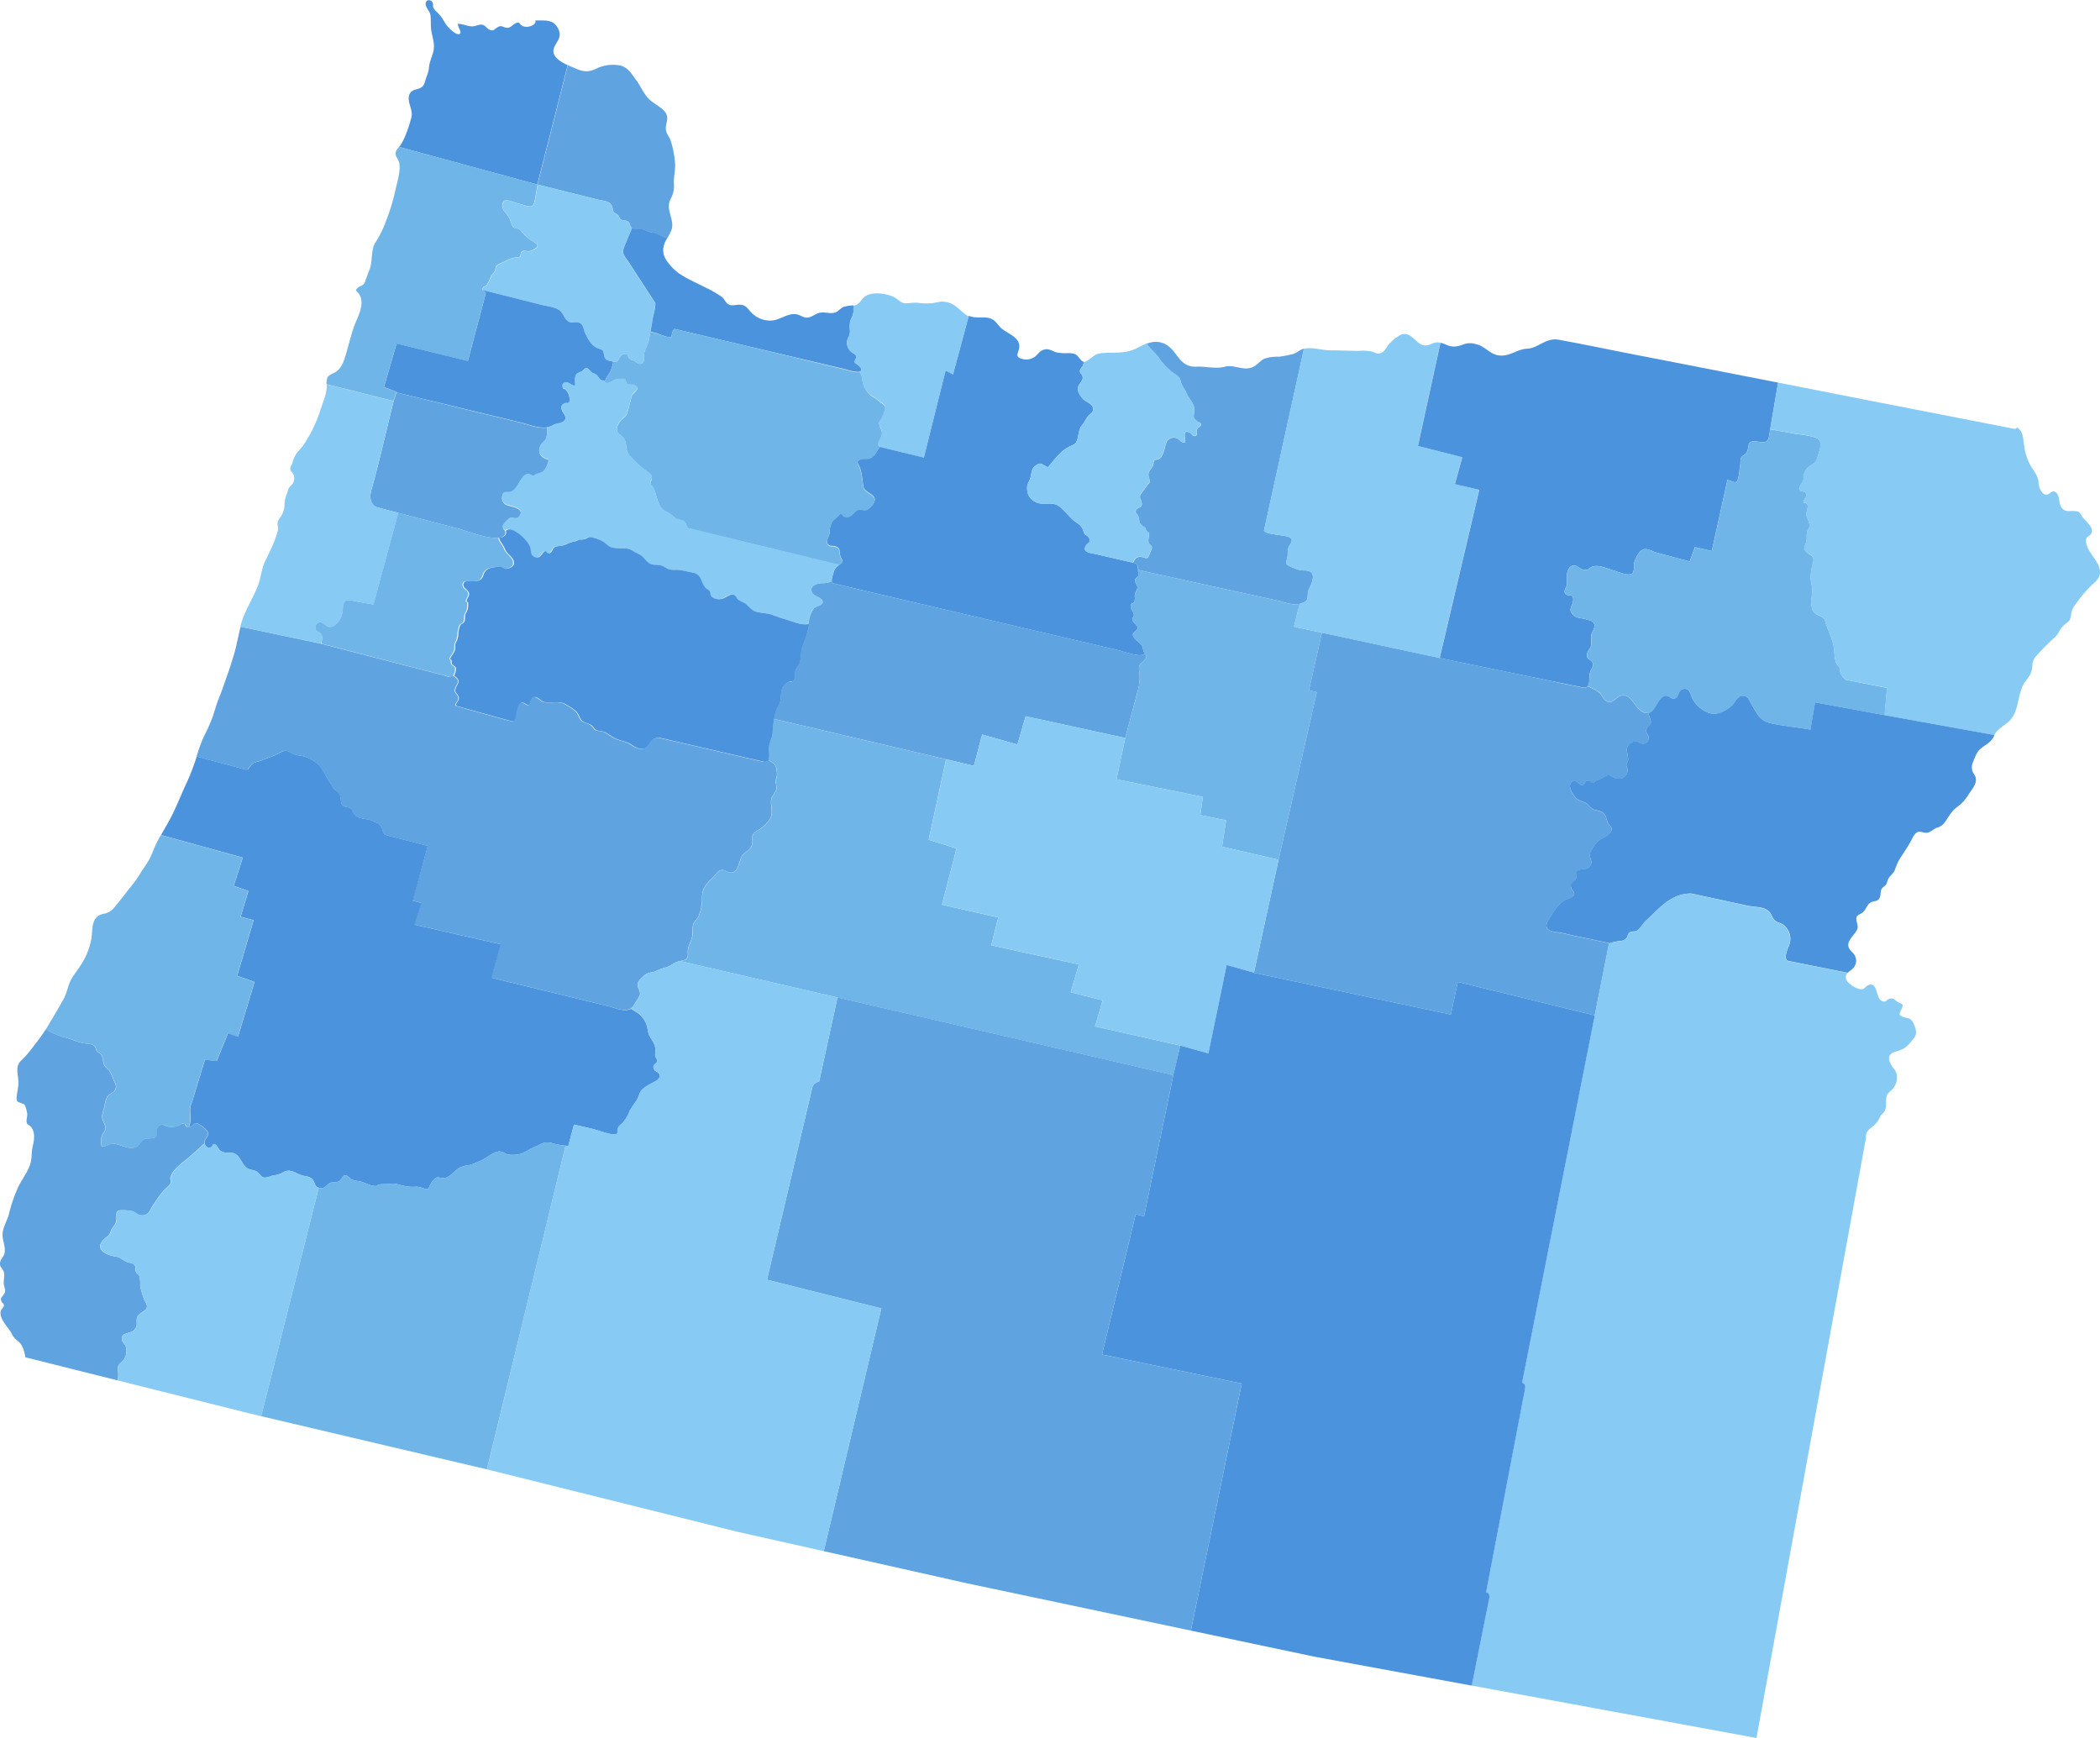 <?xml version="1.0" encoding="UTF-8"?> <svg xmlns="http://www.w3.org/2000/svg" viewBox="0 0 603.77 499.68"><defs><style>.a{fill:#4b93dd;}.b{fill:#5fa3e0;}.c{fill:#70b5e8;}.d{fill:#87cbf4;}</style></defs><path class="a" d="M159.29,15.59c-1-2.56,2.58-4,1.4-6.87s-3.07-2.85-5.82-2.85c-.32,0-.64,0-1,0,.79,1.34-3.39,3-4.56.69-1.69-.35-2.21,1.87-4,1.36-1.13-.33-1.28-.69-2.38,0-.94.55-.94,1.1-2.12.65-.74-.28-1.11-1.05-1.78-1.34-.84-.36-1.55,0-2.35.22-1.89.48-3.12-.58-5-.6-.16.85,1.05,2.19.64,2.74-.6.79-2.22-.6-2.67-1A10.08,10.08,0,0,1,127.6,6a11.33,11.33,0,0,0-2.21-2.76,3.05,3.05,0,0,1-.79-1c-.19-.43,0-1.13-.22-1.5-.55-1-2-.94-2,.37,0,1.15,1.2,2.05,1.38,3.26.15,1.05.08,2.33.13,3.37.09,1.87.79,3.48.87,5.38.09,2.11-1.09,3.88-1.38,5.87a9.62,9.62,0,0,1-.62,2.76c-.36.79-.55,2-1,2.74-.92,1.54-3.34.79-4.06,2.71-.82,2.16,1.26,4.46.53,6.74a40.32,40.32,0,0,1-1.84,5.43A16.15,16.15,0,0,1,115,41.94l-.25.32,39.73,10.8h0l8.73-34.34C161.63,18,159.81,16.94,159.29,15.59Z"></path><path class="b" d="M193.76,53c-.13-2,.37-3.7.35-5.63a28.34,28.34,0,0,0-1.21-6.69c-.35-1.34-1.37-2.13-1.46-3.54-.11-1.79,1-3.16-.08-4.74s-3.24-2.49-4.64-3.8c-1.58-1.47-2.41-3.63-3.67-5.35s-2.4-3.81-4.61-4.39a10.85,10.85,0,0,0-7,.88c-2.42,1.15-3.86.86-6.17-.14-.54-.24-1.27-.53-2-.88l-8.73,34.34,10.36,2.59,6.9,1.72c1.92.48,4,.32,4.33,2.55.27,1.63.6,1,1.6,2,.32.32.34.87.75,1.16s1,.21,1.4.35c1.49.45.88,1,1.65,2s2.08.32,3.1.52,1.5.73,2.5.88a5.74,5.74,0,0,1,2.65.84,11.88,11.88,0,0,0,2,.92,14.83,14.83,0,0,0,1.25-2.41c1.08-3-1.75-5.71-.29-8.87A7.44,7.44,0,0,0,193.76,53Z"></path><path class="c" d="M114,112.68l-3.63-1.37L114,98.81l20.5,5,5.12-19.38c0-.74-.84-.69-.88-1.24-.05-.81.55-.66,1-1.1.82-.79.92-1.79,1.5-2.78.27-.47.75-.87,1-1.35s.19-1.14.37-1.41c.47-.7,1.78-1,2.53-1.37A7.49,7.49,0,0,1,148,74.06c.45-.06,1.16,0,1.5-.34s.07-.88.34-1.19c.78-.91,1.52-.09,2.53-.35.52-.13,2.18-.92,2.13-1.62s-1.68-1.32-2.22-1.76c-.72-.58-1.55-1.36-2.19-2-.47-.47-.33-.7-1-1-.49-.24-.89,0-1.38-.37-.68-.58-.88-2-1.27-2.75a15.17,15.17,0,0,0-1.5-2c-.47-.68-.86-2.11-.13-2.79s2.21,0,3,.28,1.76.45,2.65.75c2.59.87,3,.52,3.42-2.05.23-1.28.45-2.55.68-3.83l-.09,0-39.73-10.8c-.52.62-1.09,1.16-1,2.05s.75,1.47,1,2.38c.56,2.34-.51,5.45-1,7.76a59.9,59.9,0,0,1-2.71,9,30.35,30.35,0,0,1-3,6.15c-1.55,2.32-.77,5.44-1.81,8-.48,1.16-.83,2.22-1.25,3.38-.49,1.36-1.14,1-2,1.71-1.08.85-.42.94.18,1.75,2.08,2.81-.48,6.92-1.43,9.65-.79,2.28-1.35,4.6-2,6.88-.6,2.13-1.25,4.76-3.22,6-.73.48-1.92.78-2.35,1.59a4.41,4.41,0,0,0-.26,1.92l19.23,4.84Z"></path><path class="d" d="M155.62,87.64c2.07.52,4.78.58,6,2.42.58.89.89,1.82,1.86,2.41s2.19-.06,3.15.36,1.08,1.94,1.53,2.86c.91,1.85,1.87,3.79,3.84,4.49,1.45.51,1.33.44,1.63,1.88.26,1.27.6,1.48,1.87,1.74a3.42,3.42,0,0,0,1.38.26c1-.15.61-.22,1.1-1s1.2-1.71,2.28-1.13c.41.23.36.82.65,1.14s.82.4,1.32.65c.68.34,1.69,1.44,2.56.63.66-.62.25-2.08.44-2.91.24-1.07.89-2.05,1.16-3.12.5-2,.79-4.09,1.12-6.13.27-1.71.87-3.1.87-5l-4.79-7.36c-1-1.54-2-3.09-3-4.62-.32-.5-.76-1-1.05-1.5-.89-1.58-.12-2.58.48-4.14.5-1.31,1.13-2.66,1.67-4l-.15-.13c-.77-1-.16-1.52-1.65-2-.43-.14-1-.09-1.4-.35s-.43-.84-.75-1.16c-1-1-1.33-.37-1.6-2-.36-2.23-2.41-2.07-4.33-2.55l-6.9-1.72-10.3-2.58c-.23,1.28-.45,2.55-.68,3.83-.46,2.57-.83,2.92-3.42,2.05-.89-.3-1.76-.42-2.65-.75s-2.27-1-3-.28-.34,2.11.13,2.79a15.17,15.17,0,0,1,1.5,2c.39.79.59,2.17,1.27,2.75.49.42.89.13,1.38.37.64.31.5.54,1,1,.64.63,1.47,1.41,2.19,2,.54.44,2.16,1,2.22,1.76s-1.61,1.49-2.13,1.62c-1,.26-1.75-.56-2.53.35-.27.31,0,.88-.34,1.19s-1,.28-1.5.34a7.49,7.49,0,0,0-2.85,1.12c-.75.39-2.06.67-2.53,1.37-.18.27-.19,1.07-.37,1.41s-.73.88-1,1.35c-.58,1-.68,2-1.5,2.78-.46.44-1.06.29-1,1.1a.43.43,0,0,0,.07.2l8.87,2.24Z"></path><path class="a" d="M193,96.91c.18-.77.28-1.83.89-2.35L214,99.3l28.57,6.75c1.06.25,5.16,1.73,5.08.13,0-.67-1.35-1.59-1.85-1.89-.26-.82.56-1.13.33-2-.13-.45-1.06-.88-1.35-1.14a3.27,3.27,0,0,1-.92-4,4.4,4.4,0,0,0,.54-2,10.67,10.67,0,0,1,0-2.59c.35-1.23.92-1.78,1-3.22q0-.75,0-1.53a10.58,10.58,0,0,0-2.83.41c-1.3.59-1.6,1.61-3.13,1.76-1.36.13-2.73-.37-4,0-1.1.28-2.12,1.25-3.25,1.33-1.35.09-2.25-.93-3.58-1-2.61-.15-4.61,1.95-7.32,1.86a7.56,7.56,0,0,1-5.79-2.89c-.89-1-1.39-1.67-2.89-1.68-1.15,0-2.36.5-3.38-.22-.59-.41-1-1.45-1.68-2a30.9,30.9,0,0,0-4.94-2.82c-2.53-1.34-5.42-2.51-7.68-4.17-1.59-1.18-3.8-3.6-4.18-5.54a5.81,5.81,0,0,1,1.08-4.3,11.88,11.88,0,0,1-2-.92,5.74,5.74,0,0,0-2.65-.84c-1-.15-1.53-.69-2.5-.88s-2.18.32-2.95-.39c-.54,1.36-1.17,2.71-1.67,4-.6,1.56-1.37,2.56-.48,4.14.29.51.73,1,1.05,1.5,1,1.53,2,3.08,3,4.62l4.79,7.36c0,1.9-.6,3.29-.87,5-.17,1.06-.34,2.13-.52,3.2l1.79.48C189.68,96.09,192.09,97.2,193,96.91Z"></path><path class="d" d="M250.54,113.78a9.81,9.81,0,0,1,2.18,1.44c.69.67,1.79.93,1.79,2a11.43,11.43,0,0,1-1,2.79c-.53,1-1,1-.63,2.31.29.94.92,1.61.57,2.78-.3,1-1.78,2.55-.22,3.5l12.37,3,6.25-25,2.13,1.12,4.5-16.79a3.65,3.65,0,0,1-.78-.45c-2.21-1.63-3.14-3.29-6-3.71-1.43-.22-2.51.29-3.92.42a21,21,0,0,1-4-.14c-1.28-.13-2.37.2-3.57.14s-2-1.16-3.14-1.75c-2.08-1.07-5.88-1.59-8-.43-1.08.59-1.59,1.83-2.65,2.5a2.74,2.74,0,0,1-1.06.37q0,.78,0,1.53c0,1.44-.62,2-1,3.22a10.67,10.67,0,0,0,0,2.59,4.4,4.4,0,0,1-.54,2,3.27,3.27,0,0,0,.92,4c.29.26,1.22.69,1.35,1.14.23.83-.59,1.14-.33,2,.5.3,1.82,1.22,1.85,1.89a.59.59,0,0,1-.45.64c1,1.49.49,3.15,1.54,4.77A7.85,7.85,0,0,0,250.54,113.78Z"></path><path class="a" d="M250.25,131.65c-.95.4-2,.07-2.87.4-1.4.52-.69,1.21-.28,2.14.82,1.84.77,3.7,1.16,5.74s4.53,2.14,2.84,4.85a4.48,4.48,0,0,1-2,1.78c-1.25.32-1.68-.6-2.87.25-.91.66-1.72,2.05-3.12,1.75s-.74-1.81-2.13-.25c-.56.62-1.48,1.15-1.87,1.87a8.29,8.29,0,0,0-.63,3.13c-.1.95-1,2-.62,2.87.41,1,1.47.61,2.34.91,1.66.57,1,1.42,1.4,2.72s1.28,1.5-.22,2.52a3.7,3.7,0,0,0-1.78,2.48c-.23.78-1.14,3,.38,3L253.49,171l29.62,6.94,29.54,6.92,8.56,2c1.68.39,6.46,2.24,7.67,1.19.74-.63,0-.37-.13-.94-.05-.22-.26-1.05-.36-1.29-.46-1-1.61-1.45-2.23-2.36-.79-1.15-.48-1.21.34-2,1.08-1.06.73-1.05-.25-2.22a2.14,2.14,0,0,1-.65-1.12c-.08-.69.43-.76.41-1.28,0-.95-1.29-1.88-.85-3,.16-.4.8-.47,1-.88a4.07,4.07,0,0,0,.09-1.53c0-1,.58-1.49.75-2.38s-.85-1.44-.61-2.47c0-.19.71-.61.83-.92a3.83,3.83,0,0,0,0-1.35c-.05-.88,0-1.8-.72-2.38l-7-1.6c-1.52-.35-3-.71-4.55-1.05-1.14-.26-3.79-.41-2.84-2.22.61-1.17,1.89-1,.85-2.63-.26-.4-.85-.59-1.1-.9-.37-.47-.29-.79-.53-1.33a4.28,4.28,0,0,0-1.9-2c-2-1.36-3.22-3.53-5.19-4.82s-4.58.09-6.54-1.09a4,4,0,0,1-2.37-3.5c-.18-1.69.66-2.23,1-3.75.39-1.67.25-2.61,2-3.53,1-.53,1.19,0,2,.34,1.13.55.74.71,1.56-.23,1.69-1.95,3-3.86,5.36-5.12,1.58-.84,2.11-.64,2.59-2.52.33-1.3.36-2.72,1.29-3.78.7-.81,1-1.67,1.65-2.5s2-1.29,1.36-2.73c-.42-1-1.74-1.37-2.48-2a6,6,0,0,1-1.56-2.19c-1-2.34,1.8-2.92,1.06-4.81-.24-.61-.71-.62-.66-1.37,0-.55.53-.89.76-1.35a4.77,4.77,0,0,0,.38-1.22c-.38,0-.7-.33-1.2-.94-1.1-1.33-1.23-1.47-3.15-1.57a13.23,13.23,0,0,1-3.7-.25c-1.41-.5-2.2-1.26-3.76-.64-1.07.43-1.51,1.41-2.38,2a4.26,4.26,0,0,1-3.58.56c-1.79-.52-1.44-1.14-1-2.46,1.07-3.52-2.75-4.54-4.86-6.25-.88-.72-1.56-2-2.53-2.57-2-1.28-4.66-.1-6.93-1.12L274,107.68l-2.13-1.12-6.25,25-12.37-3a1.8,1.8,0,0,1-.25-.18C252.13,129.43,251.66,131.07,250.25,131.65Z"></path><path class="d" d="M327.51,160.06c1.53-.18,2.21,1.29,2.87-.63a16.38,16.38,0,0,0,.76-1.87c.06-1-.43-.71-.79-1.35-.52-.91.08-1.9,0-3.13a1.5,1.5,0,0,1-1-1.38,7.13,7.13,0,0,1-1.23-.89c-.6-.62-.46-.32-.62-1.25a5.59,5.59,0,0,0-.38-1.5c-.2-.44-.68-.57-.62-1.13.13-1.21,1.88-.75,1.75-2.25-.1-1.22-1-1.57-.23-2.74.52-.82,1.27-1.63,1.82-2.54.29-.48.56-.27.66-1s-.61-1.63-.25-2.61c.28-.77,1-1.3,1.25-2.12.18-.5-.05-1,.37-1.39s1-.14,1.35-.4c1.59-1.07,1.45-3.58,2.25-5a2.27,2.27,0,0,1,2.65-1c1.13.32,1.26,1.53,2.61,1.23.21-1.07-1-3.87,1.3-2.76.55.26.82,1.18,1.6.91s.33-1.08.49-1.75,1-.86,1.1-1.28c.29-.88-.43-.74-1.07-1.22-1.74-1.31-.54-2-.77-3.75a7.23,7.23,0,0,0-1.41-2.72,13.33,13.33,0,0,1-1.19-2.31,10.25,10.25,0,0,1-1.29-2.35,3.13,3.13,0,0,0-1.71-2.41,17.52,17.52,0,0,1-4.75-4.84c-.78-1.13-2.56-2.5-3.32-3.9-1.68.64-3.15,1.73-5,2.19-2.65.66-5.21.37-8,.61-1.64.14-2.35.94-3.61,1.82-.69.49-1.11.72-1.47.69a4.77,4.77,0,0,1-.38,1.22c-.23.46-.72.8-.76,1.35-.05.75.42.76.66,1.37.74,1.89-2.08,2.47-1.06,4.81a6,6,0,0,0,1.56,2.19c.74.59,2.06,1,2.48,2,.63,1.44-.66,1.83-1.36,2.73s-.95,1.69-1.65,2.5c-.93,1.06-1,2.48-1.29,3.78-.48,1.88-1,1.68-2.59,2.52-2.35,1.26-3.67,3.17-5.36,5.12-.82.94-.43.78-1.56.23-.79-.38-1-.87-2-.34-1.72.92-1.58,1.86-2,3.53-.34,1.52-1.18,2.06-1,3.75a4,4,0,0,0,2.37,3.5c2,1.18,4.56-.21,6.54,1.09s3.19,3.46,5.19,4.82a4.28,4.28,0,0,1,1.9,2c.24.54.16.86.53,1.33.25.31.84.5,1.1.9,1,1.62-.24,1.46-.85,2.63-1,1.81,1.7,2,2.84,2.22,1.52.34,3,.7,4.55,1.05l6.18,1.42C326.09,160.94,326.47,160.18,327.51,160.06Z"></path><path class="b" d="M362,171.5l6.34,1.41a20.35,20.35,0,0,0,4.1.91c.78,0,3-.57,3.34-1.39s.07-2,.5-2.91c.56-1.19,2.08-4,.51-5.12-.76-.58-2.12-.29-3-.49a15.75,15.75,0,0,1-2.86-1.07c-1.48-.7-1.21-1-.85-2.28.27-1,0-2.19.37-3.16s1.42-1.71.72-2.59c-.48-.62-2-.74-2.75-.88-1.33-.27-4.23-.37-5-1.37l11.48-52.29-.1,0c-1.26.32-2,1.33-3.32,1.58a37.4,37.4,0,0,1-3.71.71,12.34,12.34,0,0,0-4.15.53c-1.16.5-1.94,1.61-3,2.22-2.83,1.66-5.68-.63-8.43.11s-5.39-.14-8.12,0-4.22-1.12-5.86-3.4-3.35-3.88-6.35-3.72a6.93,6.93,0,0,0-2.11.49c.76,1.4,2.54,2.77,3.32,3.9a17.52,17.52,0,0,0,4.75,4.84,3.13,3.13,0,0,1,1.71,2.41,10.25,10.25,0,0,0,1.29,2.35,13.33,13.33,0,0,0,1.19,2.31,7.23,7.23,0,0,1,1.41,2.72c.23,1.7-1,2.44.77,3.75.64.48,1.36.34,1.07,1.22-.14.42-.92.54-1.1,1.28s.35,1.47-.49,1.75-1.05-.65-1.6-.91c-2.31-1.11-1.09,1.69-1.3,2.76-1.35.3-1.48-.91-2.61-1.23a2.27,2.27,0,0,0-2.65,1c-.8,1.41-.66,3.92-2.25,5-.39.26-1.05.12-1.35.4s-.19.89-.37,1.39c-.28.82-1,1.35-1.25,2.12-.36,1,.36,1.84.25,2.61s-.37.5-.66,1c-.55.91-1.3,1.72-1.82,2.54-.75,1.17.13,1.52.23,2.74.13,1.5-1.62,1-1.75,2.25-.06.56.42.69.62,1.13a5.59,5.59,0,0,1,.38,1.5c.16.93,0,.63.62,1.25a7.13,7.13,0,0,0,1.23.89,1.5,1.5,0,0,0,1,1.38c.07,1.23-.53,2.22,0,3.13.36.64.85.36.79,1.35a16.38,16.38,0,0,1-.76,1.87c-.66,1.92-1.34.45-2.87.63-1,.12-1.42.88-1.78,1.69l.78.18a2.3,2.3,0,0,1,.7,1.87L346,168Z"></path><path class="d" d="M413.88,189.18l11.38-48.37-7-1.63,2.12-7.75-12.75-3.25,6.47-29.65a3.47,3.47,0,0,0-.81-.09c-1.22,0-2,.72-3.14.86-3,.36-4-4.19-7.28-3.12a12.92,12.92,0,0,0-3.15,2.36c-.87.76-1.21,1.92-2.1,2.61-1.32,1-2,.25-3.36-.11a14.56,14.56,0,0,0-3.68-.17c-2.74,0-5.41-.15-8.14-.15-2.37,0-5.25-1-7.58-.45l-11.48,52.29c.77,1,3.67,1.1,5,1.37.71.14,2.27.26,2.75.88.7.88-.42,1.72-.72,2.59s-.1,2.14-.37,3.16c-.36,1.33-.63,1.58.85,2.28a15.75,15.75,0,0,0,2.86,1.07c.89.2,2.25-.09,3,.49,1.57,1.17.05,3.93-.51,5.12-.43.91-.08,2-.5,2.91-.24.52-1.2.93-2.07,1.16L372,180.18Z"></path><path class="a" d="M450.61,196.74c1.36.28,2.72.53,4.08.84,3.23.74,1.72-2.59,2.59-4.65.38-.89,1.14-1.66.48-2.62s-1.53-.64-1.5-2c0-1.07.91-1.65,1.15-2.63s-.09-2.1.1-3.12,1.12-1.9.87-3-1.45-1.21-2.38-1.51c-1.33-.42-2.71-.18-3.77-1.33-1.27-1.38-.5-2.05-.06-3.38.16-.51.26-1.63-.16-2s-1.36,0-1.85-.52c-.81-.82.11-1.75.3-2.59a11.62,11.62,0,0,0,0-2.43c0-1.31.67-3.6,2.42-3.17.93.22,1.63,1.13,2.66,1.22,1.22.11,1.46-.71,2.5-1,1.75-.5,4.22.68,5.84,1.15,1.31.38,4.85,2,5.63.57.43-.78.1-2.09.4-3a9.09,9.09,0,0,1,1.35-2.65c1.62-2.07,3.24-.52,5.15,0l9.38,2.5,1.5-4.12,4.87,1.12,4.5-20.5c.58.19,2.05.95,2.54.61.8-.57.91-3.8,1.09-4.73.14-.7,0-1.77.37-2.35.49-.73,1.21-.65,1.6-1.53.79-1.82-.14-3.27,2.65-3,1.39.14,3.16.79,3.63-1.12L511.22,110l-9.66-1.89-33.31-6.5c-6.71-1.31-13.41-2.72-20.14-3.94-3.68-.66-5.73,2.41-9.12,2.59-3.08.18-5.12,2.5-8.41,1.86-2.48-.49-3.72-2.66-6.14-3.14a5.46,5.46,0,0,0-3.14-.14c-1.36.45-2.5,1-4.16.71-1.07-.21-1.95-.83-3-1l-6.47,29.65,12.75,3.25-2.12,7.75,7,1.63-11.38,48.37,23.4,4.82Z"></path><path class="c" d="M462,201.61c1.59.74,2.53-1,3.66-1.47,3-1.37,4.24,3.09,6.33,4.33,3.72,2.22,3.93-3,6.3-4.24,1.51-.82,2,1.11,3.38.54,1.19-.49.7-2.38,2.33-2.67,2-.35,2,1.53,2.62,2.84a8.85,8.85,0,0,0,3,3.17c2.82,2,5.5,1,8.07-1,1.11-.88,1.64-2.75,3-3,1.77-.34,2.19,1.17,2.88,2.34,1.73,2.93,2.42,4.86,5.91,5.58,3.67.74,7.36,1.1,11.05,1.75l1.33-7.84,20,3.67.67-7.83-11.84-2.34a4.27,4.27,0,0,1-1.54-2c-.18-.47-.07-1.05-.29-1.5s-.7-.82-.84-1.12c-.79-1.68-.47-4-1-5.88-.61-2.06-1.51-3.9-2.12-5.83-.45-1.43-.43-1.38-1.67-2-1.88-.94-2.24-1.28-2.46-3.54-.14-1.45.36-2.69.3-4.13s-.55-2.29-.49-3.65a18.88,18.88,0,0,1,.7-4c.47-2-.6-1.91-1.71-2.9-1.5-1.34-.52-1.75-.17-3.47.17-.83-.05-1.67.17-2.51.14-.56.58-.87.67-1.48.19-1.43-.85-2.28-.85-3.67,0-1.19,1.19-3.15-.79-3.2-.23-1.18,1.21-1.54.68-2.64s-1.72-.17-1.89-1.51c-.07-.56.81-1.58,1-2.15.3-.84.11-1.89.53-2.67,1.17-2.16,2.93-1.61,3.64-4.17.59-2.14,1.91-4.73-.7-5.68a35.14,35.14,0,0,0-5.6-1l-7.29-1.31-.41,2.38c-.47,1.91-2.24,1.26-3.63,1.12-2.79-.27-1.86,1.18-2.65,3-.39.88-1.11.8-1.6,1.53-.39.58-.23,1.65-.37,2.35-.18.93-.29,4.16-1.09,4.73-.49.34-2-.42-2.54-.61l-4.5,20.5-4.87-1.12-1.5,4.12-9.38-2.5c-1.91-.54-3.53-2.09-5.15,0a9.09,9.09,0,0,0-1.35,2.65c-.3.88,0,2.19-.4,3-.78,1.42-4.32-.19-5.63-.57-1.62-.47-4.09-1.65-5.84-1.15-1,.29-1.28,1.11-2.5,1-1-.09-1.73-1-2.66-1.22-1.75-.43-2.39,1.86-2.42,3.17a11.62,11.62,0,0,1,0,2.43c-.19.84-1.11,1.77-.3,2.59.49.5,1.37.06,1.85.52s.32,1.53.16,2c-.44,1.33-1.21,2,.06,3.38,1.06,1.15,2.44.91,3.77,1.33.93.3,2.16.53,2.38,1.51s-.69,2-.87,3,.15,2.12-.1,3.12-1.13,1.56-1.15,2.63c0,1.36.91,1.15,1.5,2s-.1,1.73-.48,2.62c-.6,1.44-.06,3.48-.76,4.35a23.22,23.22,0,0,1,3,1.53C460.61,199.52,460.93,201.12,462,201.61Z"></path><path class="d" d="M603.51,163.06c-.83-2.57-3.54-4.65-3.75-7.38-.14-1.71,1.12-1.27,1.6-2.5.66-1.69-2-3.5-2.76-4.75s-.91-1.42-2.22-1.5c-1-.06-2.11.22-3-.34-1.78-1.13-.84-3.8-2.28-5-1.14-.94-1.56.46-2.59.6s-1.63-.92-2-1.66c-.47-1-.32-2.08-.65-3.1a13,13,0,0,0-1.63-2.87,15.49,15.49,0,0,1-2.25-6.38c-.42-2.23-.17-4.11-2.07-5.29a.72.72,0,0,1-.79.4l-12-2.34-29.24-5.71L511.22,110l-2.3,13.4,7.29,1.31a35.14,35.14,0,0,1,5.6,1c2.61,1,1.29,3.54.7,5.68-.71,2.56-2.47,2-3.64,4.17-.42.78-.23,1.83-.53,2.67-.2.57-1.08,1.59-1,2.15.17,1.34,1.42.53,1.89,1.51s-.91,1.46-.68,2.64c2,.05.8,2,.79,3.2,0,1.39,1,2.24.85,3.67-.09.61-.53.92-.67,1.48-.22.84,0,1.68-.17,2.51-.35,1.72-1.33,2.13.17,3.47,1.11,1,2.18.9,1.71,2.9a18.88,18.88,0,0,0-.7,4c-.06,1.36.42,2.23.49,3.65s-.44,2.68-.3,4.13c.22,2.26.58,2.6,2.46,3.54,1.24.62,1.22.57,1.67,2,.61,1.93,1.51,3.77,2.12,5.83.57,1.91.25,4.2,1,5.88.14.3.65.72.84,1.12s.11,1,.29,1.5a4.27,4.27,0,0,0,1.54,2l11.84,2.34-.67,7.83,31.55,5.77c1-1.94,2.83-2.57,4.37-4.1,2.76-2.74,2.26-7.34,4.09-10.59.55-1,1.41-1.81,1.94-2.84a8.36,8.36,0,0,0,.59-2.93,4.52,4.52,0,0,1,1.38-2.61,53.29,53.29,0,0,1,4.87-4.87,7.51,7.51,0,0,0,1.65-2.25,6.89,6.89,0,0,1,2.08-2.15c1-.81,1-1.45,1.15-2.6a6,6,0,0,1,1.4-2.86,33.88,33.88,0,0,1,4.59-5.39C603.21,166.64,604.29,165.48,603.51,163.06Z"></path><path class="a" d="M136.43,118.26l13,3.13c2.84.68,6.86,2.5,9.55.89.91-.55,1.71-.41,2.65-.87,2.87-1.41-1.77-3.62.31-5.2,1.05-.8,1.94.48,1.82-1.53a3.83,3.83,0,0,0-1.13-2.62c-.49-.51-.77,0-.87-.88a.91.91,0,0,1,.62-1.13c1-.46,1.89.92,3,.86.07-1.14-.34-2.69.52-3.45.34-.3,1.1-.48,1.53-.78s.65-1,1.47-.73c.34.1.89.9,1.23,1.14s.95.38,1.31.68c.88.77,1,2,2.56,1.64.34-1.13,1.11-1.71,1.56-2.75a12.23,12.23,0,0,0,.75-2.64c-.25-.06-.5-.16-.79-.22-1.27-.26-1.61-.47-1.87-1.74-.3-1.44-.18-1.37-1.63-1.88-2-.7-2.93-2.64-3.84-4.49-.45-.92-.44-2.38-1.53-2.86s-2.17.23-3.15-.36-1.28-1.52-1.86-2.41c-1.22-1.84-3.93-1.9-6-2.42l-7.93-2-8.87-2.24c.19.35.78.41.81,1l-5.12,19.38-20.5-5-3.63,12.5,3.63,1.37-.06.18h0Z"></path><path class="c" d="M175.26,110c1.2-.49,1.54-1.09,3-1,.38,0,1.2-.1,1.5.12s.08.83.46,1.17c.66.59,2.49,0,2.95,1.08.35.82-1,1.5-1.39,2.29s-.51,1.81-.8,2.72a17.85,17.85,0,0,1-.81,2.78c-.48.89-1.44,1.37-2,2.13a3.86,3.86,0,0,0-.78,2.72c.24.71,1.58,1.45,2,2.12.74,1.11.52,1.72.72,3a5,5,0,0,0,1.53,2.5,24.84,24.84,0,0,0,4.48,4c1,.72,1.43,1,1.27,2.18,0,.4-.44.55-.4,1.1.05.78.41.6.72,1.15,1.35,2.39,1.16,5.93,3.9,7.09a12.74,12.74,0,0,1,2.53,1.85c.81.6,2,.41,2.69,1.06s.34,2,1.66,2l42.87,10.42,0,0c1.5-1,.67-1.07.22-2.52s.26-2.15-1.4-2.72c-.87-.3-1.93.11-2.34-.91-.35-.83.52-1.92.62-2.87a8.29,8.29,0,0,1,.63-3.13c.39-.72,1.31-1.25,1.87-1.87,1.39-1.56.61-.07,2.13.25s2.21-1.09,3.12-1.75c1.19-.85,1.62.07,2.87-.25a4.48,4.48,0,0,0,2-1.78c1.69-2.71-2.46-2.85-2.84-4.85s-.34-3.9-1.16-5.74c-.41-.93-1.12-1.62.28-2.14.91-.33,1.92,0,2.87-.4,1.41-.58,1.88-2.22,2.76-3.27-1.13-1,.19-2.37.47-3.32.35-1.17-.28-1.84-.57-2.78-.39-1.28.1-1.28.63-2.31a11.43,11.43,0,0,0,1-2.79c0-1-1.1-1.29-1.79-2a9.81,9.81,0,0,0-2.18-1.44,7.85,7.85,0,0,1-1.82-2.19c-1.05-1.62-.57-3.28-1.54-4.77-1.08.38-3.8-.57-4.63-.77L214,99.3l-20.1-4.74c-.61.52-.71,1.58-.89,2.35-.9.29-3.31-.82-4.21-1L187,95.38c-.17,1-.36,2-.6,2.93s-.92,2-1.16,3.12c-.19.83.22,2.29-.44,2.91-.87.81-1.88-.29-2.56-.63-.5-.25-.9-.2-1.32-.65s-.24-.91-.65-1.14c-1.08-.58-1.86.45-2.28,1.13s-.12.86-1.1,1a1.63,1.63,0,0,1-.59,0,12.23,12.23,0,0,1-.75,2.64c-.45,1-1.22,1.62-1.56,2.75a1.84,1.84,0,0,1-.39,0A1.15,1.15,0,0,0,175.26,110Z"></path><path class="b" d="M108.26,145.81l23.83,6.26c1.95.51,12.2,4.61,13.17,1.36.3-1-1-1.26-.61-2.38a8,8,0,0,1,1.86-2c1-.41,2.07.49,2.78-.49,1.84-2.54-2.52-2.83-3.66-3.38a2.08,2.08,0,0,1-1.25-2.38c.24-1.45.89-1.23,2-1.24,2.59,0,3.17-5.57,5.78-5.16.39.06.66.44,1.1.44.72,0,.32-.21.77-.41a15.25,15.25,0,0,0,2.1-.72,6.71,6.71,0,0,0,1.61-3.51c-2.16-.49-3.48-2.11-2.2-4.27.42-.7,1.3-1.27,1.56-2a8.76,8.76,0,0,0,.2-3c-2.51.37-5.58-.92-7.87-1.47l-13-3.13L114,112.85h0l-.82,2.45c-2.1,8.41-4,16.91-6.31,25.26C106.3,142.43,106.12,144.76,108.26,145.81Z"></path><path class="d" d="M92.42,182.41c-.55-.88-1.49-.57-1.66-1.73a1.44,1.44,0,0,1,1.37-1.75c.93,0,1.45,1,2.25,1.23,1.68.53,3.26-1.55,3.78-2.85.91-2.26-.41-5.36,3-4.65,2.07.44,4.16.77,6.24,1.15l7.13-26.36-6.25-1.64c-2.14-1.05-2-3.38-1.44-5.24,2.32-8.35,4.21-16.85,6.31-25.26L93.9,110.47a11.56,11.56,0,0,1,0,1.34c-.26,2.3-1.33,4.5-2,6.74a39.4,39.4,0,0,1-4.31,8.88c-.71,1.17-1.68,2-2.47,3.13A9.25,9.25,0,0,0,84,133.31c-.19.5-.53.78-.56,1.35,0,.86.3.71.75,1.43a2.72,2.72,0,0,1,0,2.87c-.37.61-1,.92-1.27,1.61-.2.45-.25,1-.46,1.49a8.11,8.11,0,0,0-.66,3.25,6.72,6.72,0,0,1-1,3.13c-.52.85-1,1.15-1,2.24,0,.5.27,1.08.14,1.62-.76,3.24-2.39,6.24-3.8,9.26-1,2.15-1.13,4.62-2,6.84-1.32,3.42-3.36,6.54-4.53,10-.2.58-.37,1.17-.53,1.77l23.21,4.86C92.49,184.22,92.92,183.21,92.42,182.41Z"></path><path class="c" d="M125.77,193.67c.81.2,1.63.38,2.42.62.53.16,1.35.64,1.85.29a3.8,3.8,0,0,0,.79-2.5c-.18-.57-.93-.71-1.16-1.23s.22-1-.48-1.26c-.09-.42.57-1.18.79-1.57a3.13,3.13,0,0,0,.67-2,2,2,0,0,1,.38-1.6,6.26,6.26,0,0,0,.49-2.39,7.79,7.79,0,0,1,.57-2.28c.33-.5.89-.47,1.17-1.07s.05-1.64.41-2.34a4,4,0,0,0,.67-2.35,3.47,3.47,0,0,0,0-.72c0-.19-.4-.21-.41-.36-.08-.88.89-1.43.65-2.4s-1.53-1.18-1.6-2.26.58-1.11,1.5-1.16c2-.1,3.61.42,4.27-1.75.47-1.57,1.64-2.1,3.18-2.23a5.63,5.63,0,0,1,1.73-.11c.7.18,1.06.7,1.84.53,1.23-.27,2.43-.82,1.9-2.36-.39-1.12-1.8-1.88-2.32-3a12.49,12.49,0,0,0-1.25-2.23,3.87,3.87,0,0,1-.61-1.31c-3.34.29-9.65-2.18-11.14-2.57l-17.58-4.62-7.13,26.36c-2.08-.38-4.17-.71-6.24-1.15-3.39-.71-2.07,2.39-3,4.65-.52,1.3-2.1,3.38-3.78,2.85-.8-.25-1.32-1.25-2.25-1.23a1.44,1.44,0,0,0-1.37,1.75c.17,1.16,1.11.85,1.66,1.73s.07,1.81,0,2.65l13.14,3.39Z"></path><path class="d" d="M148.51,153.18c1.34.89,3.32,2.81,3.75,4.38.25.94,0,2,1,2.5,1.37.74,1.92-.2,2.59-1,1.23-1.47.82.32,2,0,.73-.21.76-1.59,1.74-1.86,1.18-.32,1.88-.1,3-.72a9.94,9.94,0,0,1,2.57-.8c.37-.1.69-.38,1.15-.48A9.43,9.43,0,0,0,168,155c1.1-.42,1-.86,2.37-.44a11,11,0,0,1,3,1.19c.91.64,1.34,1.35,2.49,1.63,2.15.51,4.11-.28,6,1,.78.52,1.62.8,2.34,1.3s1.22,1.4,2,2c1,.82,1.84.61,3.06.72s1.82,1,3,1.26,2.21,0,3.26.22,2.13.45,3.25.65c2.87.53,2.4,2.44,3.87,4.38.33.42,1,.61,1.23,1s.13,1.13.56,1.6a3.41,3.41,0,0,0,3.11.6c1-.23,2.31-1.57,3.36-1.1.63.28.7,1,1.17,1.36a12.46,12.46,0,0,0,1.74.91c1.25.76,2,2.16,3.48,2.58s3.1.36,4.51.87c1.19.43,2.3.86,3.5,1.18,2,.52,4.09,1.54,6.09,1.57,1.62,0,.9-.9,1.37-2.1A9.22,9.22,0,0,1,234,174.9c.71-.76,3.16-.87,2.39-2.32-.55-1-2.5-1.18-3-2.39-.66-1.77,1.45-2.39,2.72-2.51a7.86,7.86,0,0,0,2.5-.34,3.71,3.71,0,0,0,.53-.26,6.62,6.62,0,0,1,.47-2.27,3.69,3.69,0,0,1,1.75-2.46l-42.87-10.42c-1.32,0-1-1.34-1.66-2s-1.88-.46-2.69-1.06a12.74,12.74,0,0,0-2.53-1.85c-2.74-1.16-2.55-4.7-3.9-7.09-.31-.55-.67-.37-.72-1.15,0-.55.35-.7.4-1.1.16-1.14-.29-1.46-1.27-2.18a24.84,24.84,0,0,1-4.48-4,5,5,0,0,1-1.53-2.5c-.2-1.28,0-1.89-.72-3-.45-.67-1.79-1.41-2-2.12a3.86,3.86,0,0,1,.78-2.72c.57-.76,1.53-1.24,2-2.13a17.85,17.85,0,0,0,.81-2.78c.29-.91.42-1.83.8-2.72s1.74-1.47,1.39-2.29c-.46-1.06-2.29-.49-2.95-1.08-.38-.34-.05-.86-.46-1.17s-1.12-.1-1.5-.12c-1.46-.06-1.8.54-3,1a1.15,1.15,0,0,1-1.67-.51c-1.2,0-1.37-1-2.17-1.68-.36-.3-.89-.38-1.31-.68s-.89-1-1.23-1.14c-.82-.23-.92.36-1.47.73s-1.19.48-1.53.78c-.86.76-.45,2.31-.52,3.45-1.09.06-2-1.32-3-.86a.91.91,0,0,0-.62,1.13c.1.83.38.37.87.88a3.83,3.83,0,0,1,1.13,2.62c.12,2-.77.73-1.82,1.53-2.08,1.58,2.56,3.79-.31,5.2-.94.46-1.74.32-2.65.87a4.48,4.48,0,0,1-1.68.58,8.76,8.76,0,0,1-.2,3c-.26.76-1.14,1.33-1.56,2-1.28,2.16,0,3.78,2.2,4.27a6.71,6.71,0,0,1-1.61,3.51,15.25,15.25,0,0,1-2.1.72c-.45.2-.05.4-.77.41-.44,0-.71-.38-1.1-.44-2.61-.41-3.19,5.13-5.78,5.16-1.11,0-1.76-.21-2,1.24a2.08,2.08,0,0,0,1.25,2.38c1.14.55,5.5.84,3.66,3.38-.71,1-1.82.08-2.78.49a8,8,0,0,0-1.86,2c-.27.78.28,1.14.53,1.63a1.83,1.83,0,0,1,.7-.41C146.67,152,147.85,152.74,148.51,153.18Z"></path><path class="a" d="M131.6,195.21c.64.94-.28,1.76-.56,2.6-.5,1.49.49,1.35.85,2.62.31,1.08-1.1,1.72-.76,2.5l9.35,2.6,5.93,1.64c2.57.72,1.82-1.24,2.44-3.14.21-.64.49-1.82,1.15-2,.81-.19,1.37.83,2.23.73.32-.85.46-2.35,1.55-2.34s1.88,1.36,3,1.48c2.08.24,4.17-.48,6,.66.85.54,1.72,1,2.5,1.62,1.13.85,1.1,1.87,1.91,2.85s2.06.8,2.88,1.52c1.16,1,.73,1.42,2.47,1.6s2.82,1.39,4.4,2.16,3.28.83,4.75,1.88c1.84,1.3,3.87,1.8,5.16-.41a2.74,2.74,0,0,1,3-1.63l25.58,5.9c1.07.24,2.14.46,3.2.74,1.65.43,2.57.48,2.59-1.51,0-.94-.11-1.95,0-2.88a21.69,21.69,0,0,1,.86-2.77,25,25,0,0,0,.28-2.73,17.41,17.41,0,0,1,1.15-5.37,6.43,6.43,0,0,0,1-2.4,12.1,12.1,0,0,1,.37-3.11,4.25,4.25,0,0,1,1.73-1.9c.51-.25,1.05,0,1.52-.41.81-.79.28-2.44.78-3.41a9.93,9.93,0,0,0,1.1-1.77,13.57,13.57,0,0,0,.35-2.79c.17-1.91,1-3.1,1.5-4.84a22.24,22.24,0,0,0,.66-2.52,3.34,3.34,0,0,0,0-1.19c-.14.2-.42.32-1,.31-2,0-4.12-1.05-6.09-1.57-1.2-.32-2.31-.75-3.5-1.18-1.41-.51-3-.46-4.51-.87s-2.23-1.82-3.48-2.58a12.46,12.46,0,0,1-1.74-.91c-.47-.4-.54-1.08-1.17-1.36-1-.47-2.34.87-3.36,1.1a3.41,3.41,0,0,1-3.11-.6c-.43-.47-.26-1.16-.56-1.6s-.9-.6-1.23-1c-1.47-1.94-1-3.85-3.87-4.38-1.12-.2-2.17-.45-3.25-.65s-2.23.05-3.26-.22-1.75-1.14-3-1.26-2,.1-3.06-.72c-.77-.6-1.2-1.44-2-2s-1.56-.78-2.34-1.3c-1.9-1.28-3.86-.49-6-1-1.15-.28-1.58-1-2.49-1.63a11,11,0,0,0-3-1.19c-1.34-.42-1.27,0-2.37.44a9.43,9.43,0,0,1-1.6.15c-.46.1-.78.38-1.15.48a9.94,9.94,0,0,0-2.57.8c-1.15.62-1.85.4-3,.72-1,.27-1,1.65-1.74,1.86-1.22.34-.81-1.45-2,0-.67.8-1.22,1.74-2.59,1-1-.53-.75-1.56-1-2.5-.43-1.57-2.41-3.49-3.75-4.38-.66-.44-1.84-1.14-2.63-.91a1.83,1.83,0,0,0-.7.41,1,1,0,0,1,.08.75c-.23.77-1,1.12-2,1.21a3.87,3.87,0,0,0,.61,1.31,12.49,12.49,0,0,1,1.25,2.23c.52,1.12,1.93,1.88,2.32,3,.53,1.54-.67,2.09-1.9,2.36-.78.17-1.14-.35-1.84-.53a5.63,5.63,0,0,0-1.73.11c-1.54.13-2.71.66-3.18,2.23-.66,2.17-2.28,1.65-4.27,1.75-.92.05-1.57.19-1.5,1.16s1.35,1.25,1.6,2.26-.73,1.52-.65,2.4c0,.15.36.17.41.36a3.47,3.47,0,0,1,0,.72,4,4,0,0,1-.67,2.35c-.36.7-.08,1.62-.41,2.34s-.84.57-1.17,1.07a7.79,7.79,0,0,0-.57,2.28,6.26,6.26,0,0,1-.49,2.39,2,2,0,0,0-.38,1.6,3.13,3.13,0,0,1-.67,2c-.22.39-.88,1.15-.79,1.57.7.21.28.79.48,1.26s1,.66,1.16,1.23a4.07,4.07,0,0,1-.53,2.16A4.82,4.82,0,0,1,131.6,195.21Z"></path><path class="b" d="M282.38,211.18l10.13,2.88,2.37-8.13,28.63,6.25c.71-2.69,1.43-5.38,2.14-8.06.52-1.93,1-3.86,1.55-5.79a14.49,14.49,0,0,0,.3-5.8c-.11-1.35.28-1.52,1.13-2.31,1.34-1.25,1.12-1.84.33-2.26l-.08.07c-1.21,1.05-6-.8-7.67-1.19l-8.56-2-29.54-6.92L253.49,171,240,167.81a.75.75,0,0,1-.85-.73,3.71,3.71,0,0,1-.53.26,7.86,7.86,0,0,1-2.5.34c-1.27.12-3.38.74-2.72,2.51.45,1.21,2.4,1.36,3,2.39.77,1.45-1.68,1.56-2.39,2.32a9.22,9.22,0,0,0-1.22,2.53c-.3.77-.12,1.43-.38,1.79a3.34,3.34,0,0,1,0,1.19,22.24,22.24,0,0,1-.66,2.52c-.5,1.74-1.33,2.93-1.5,4.84a13.57,13.57,0,0,1-.35,2.79,9.93,9.93,0,0,1-1.1,1.77c-.5,1,0,2.62-.78,3.41-.47.46-1,.16-1.52.41a4.25,4.25,0,0,0-1.73,1.9,12.1,12.1,0,0,0-.37,3.11,6.43,6.43,0,0,1-1,2.4,11.57,11.57,0,0,0-.87,3.13L280,220.18Z"></path><path class="c" d="M345.84,229.1l-.75,5.25,7.42,1.5-1.17,7.58,16.25,3.75,11-48.16-2.25-.59,3.72-16.52L372,180.18l1.67-6.59a6.15,6.15,0,0,1-1.27.23,20.35,20.35,0,0,1-4.1-.91L362,171.5,346,168l-18.8-4.16c0,.17,0,.34,0,.51a3.83,3.83,0,0,1,0,1.35c-.12.31-.79.73-.83.92-.24,1,.79,1.44.61,2.47s-.71,1.35-.75,2.38a4.07,4.07,0,0,1-.09,1.53c-.21.41-.85.48-1,.88-.44,1.09.82,2,.85,3,0,.52-.49.59-.41,1.28a2.14,2.14,0,0,0,.65,1.12c1,1.17,1.33,1.16.25,2.22-.82.8-1.13.86-.34,2,.62.91,1.77,1.32,2.23,2.36.1.24.31,1.07.36,1.29.13.54.79.34.21.87.79.42,1,1-.33,2.26-.85.79-1.24,1-1.13,2.31a14.49,14.49,0,0,1-.3,5.8c-.52,1.93-1,3.86-1.55,5.79-.71,2.68-1.43,5.37-2.14,8.06L321,224.06Z"></path><path class="b" d="M417.13,291.68l2-9.37,39.38,9.62,4.12-20.75-9.76-2.05c-1.68-.35-3.4-.86-5.1-1.06-2.76-.33-4.18-1.2-2.3-4,1.27-1.9,2.27-3.89,4.26-5.13.66-.4,1.85-.59,2.43-1.18,1.17-1.19-.32-1.62-.53-2.79s1-1.4,1.47-2.4-.27-2,1-2.48,2.34.26,3.22-1.4c.5-.93,0-1.35-.14-2.23a2.53,2.53,0,0,1,.52-2.18,7,7,0,0,1,3.28-3.4,4.68,4.68,0,0,0,2.13-1.63c.64-1.1,0-1.54-.64-2.37s-.55-2-1.22-2.82-1.95-.92-2.9-1.25c-1.11-.38-1.27-1.11-2.12-1.72s-1.83-.65-2.63-1.21c-1.1-.78-3.4-4.1-1.5-5.16,1.21-.68,1.75,1,2.63,1,1.24,0,.68-1.4,2-1.25.5.06.61.68,1.25.63s.48-.46.9-.6a14.12,14.12,0,0,0,2.63-1.25c1.17-.66,1.28-.23,2.37.32,1.89.95,4.15,0,4.07-2.35,0-.41-.39-.68-.35-1.25s.49-.84.5-1.5c.05-2-1.38-3.64,1.12-5,1.26-.68,1.44-.06,2.5.28a1.66,1.66,0,0,0,2.28-1.37c.19-1.08-1-1.57-.66-2.66.45-1.36,1.69-1,1.17-2.78-.21-.69-.46-1.29-.66-1.91a2.93,2.93,0,0,1-1.88-.52c-2.09-1.24-3.3-5.7-6.33-4.33-1.13.51-2.07,2.21-3.66,1.47-1.08-.49-1.4-2.09-2.51-2.8a23.22,23.22,0,0,0-3-1.53c-.31.37-.85.52-1.83.3-1.36-.31-2.72-.56-4.08-.84L437.28,194l-23.4-4.82-33.82-7.27-3.72,16.52,2.25.59-11,48.16-7.08,32.5Z"></path><path class="a" d="M541.84,205.6l-20-3.67-1.33,7.84c-3.69-.65-7.38-1-11.05-1.75-3.49-.72-4.18-2.65-5.91-5.58-.69-1.17-1.11-2.68-2.88-2.34-1.36.26-1.89,2.13-3,3-2.57,2-5.25,3-8.07,1a8.85,8.85,0,0,1-3-3.17c-.63-1.31-.66-3.19-2.62-2.84-1.63.29-1.14,2.18-2.33,2.67-1.36.57-1.87-1.36-3.38-.54-1.89,1-2.41,4.5-4.42,4.76.2.62.45,1.22.66,1.91.52,1.74-.72,1.42-1.17,2.78-.36,1.09.85,1.58.66,2.66a1.66,1.66,0,0,1-2.28,1.37c-1.06-.34-1.24-1-2.5-.28-2.5,1.36-1.07,3-1.12,5,0,.66-.45.91-.5,1.5s.34.84.35,1.25c.08,2.35-2.18,3.3-4.07,2.35-1.09-.55-1.2-1-2.37-.32a14.12,14.12,0,0,1-2.63,1.25c-.42.14-.39.56-.9.6s-.75-.57-1.25-.63c-1.32-.15-.76,1.27-2,1.25-.88,0-1.42-1.68-2.63-1-1.9,1.06.4,4.38,1.5,5.16.8.56,1.91.69,2.63,1.21s1,1.34,2.12,1.72c.95.33,2.19.39,2.9,1.25s.59,1.94,1.22,2.82,1.28,1.27.64,2.37a4.68,4.68,0,0,1-2.13,1.63,7,7,0,0,0-3.28,3.4,2.53,2.53,0,0,0-.52,2.18c.14.88.64,1.3.14,2.23-.88,1.66-1.79.89-3.22,1.4s-.57,1.43-1,2.48-1.71,1.11-1.47,2.4,1.7,1.6.53,2.79c-.58.59-1.77.78-2.43,1.18-2,1.24-3,3.23-4.26,5.13-1.88,2.84-.46,3.71,2.3,4,1.7.2,3.42.71,5.1,1.06l9.76,2.05,0,.12,1.35-.41c1.34-.4,2.61,0,3.59-1.09.46-.5.35-1.23,1-1.68s1.4-.14,2-.48c1.14-.65,1.67-1.94,2.66-2.87,3.9-3.62,7.17-7.82,13-7.84l9.67,2.09,6.64,1.43c2.16.47,5.06.12,6.48,2.14.68,1,.62,1.73,1.68,2.38.89.54,1.63.46,2.42,1.3a5,5,0,0,1,1.49,4.83c-.32,1.38-2,4-.71,5.17l17.33,3.46c.41-.46,1-.72,1.43-1.19a3.12,3.12,0,0,0,.9-3c-.3-1.22-.89-1.47-1.62-2.38-1.59-2,.67-3.67,1.73-5.38.66-1.08.43-1.49.18-2.65-.4-1.85.13-1.77,1.41-2.56s1.32-2.18,2.4-2.94,2.15-.18,2.76-1.47c.49-1.05,0-1.9.8-2.84.38-.43.75-.52,1.06-1s.33-1,.57-1.5c.48-1,1.42-1.51,1.88-2.5a23.69,23.69,0,0,1,1.12-2.75c1.16-1.94,2.51-3.76,3.56-5.75.44-.84,1-2.13,1.87-2.53s1.93.38,2.91.15,1.75-1.05,2.63-1.4a4.1,4.1,0,0,0,2.25-1.47c1.15-1.62,1.94-3.26,3.62-4.5a12.18,12.18,0,0,0,3.28-3.58c.72-1.15,1.9-2.44,2.1-3.82s-.5-1.79-.91-2.79a3.57,3.57,0,0,1,.19-2.93,18.52,18.52,0,0,1,1.25-2.76c1.42-1.86,3.69-2.22,4.75-4.62,0-.07.07-.12.1-.19Z"></path><path class="b" d="M67.9,220.54l2,.56c1.72.47,1.27-.09,2.44-1.32.81-.85,1.72-.68,2.75-1.13,1.75-.75,3.31-1.14,5-2.06,1-.54,1.75-1,2.85-.53a8.12,8.12,0,0,0,2.78,1.12,10.06,10.06,0,0,1,5.78,2.62c1.55,1.63,2.26,3.88,3.63,5.6.34.43.48.94.74,1.28.4.54.78.53,1.19.91.83.76.73,1.35.9,2.47.23,1.51.47,1.66,1.88,2s1.27.76,1.9,1.85c1,1.79,3.81,1.29,5.47,2.16,1,.51,1.82.67,2.35,1.62s.34,2.12,1.78,2.5l11.63,3-4.38,15.75,2.5.63-2,6.25,24.75,5.62-2.62,9.63,23.41,5.7,10.3,2.51c2.44.6,5.94,2.36,7.38-.46a21.33,21.33,0,0,0,1.63-2.65c.36-1.18-.66-2-.6-3.1s1.13-2,2-2.72c1-.82,1.82-.66,3-1.06a21.87,21.87,0,0,1,2.88-1.1c1.29-.26,2.16-1.15,3.37-1.62,1.61-.62,3.11-.14,3.18-2.21A5.89,5.89,0,0,1,198,272a19.17,19.17,0,0,0,1-2.8c.2-1.06,0-2.16.23-3.22s1.13-1.62,1.6-2.52a13.48,13.48,0,0,0,1-5.63c0-2.32,1.35-3.93,3-5.41.65-.6,1.27-1.63,2-2.06,1.27-.73,1.84.28,3,.47,2.71.46,2.47-3.89,3.88-5.26,1.07-1,2.12-1.31,2.53-3,.2-.81-.11-1.85.18-2.57s1.32-1.19,2-1.61a10.74,10.74,0,0,0,2.4-2.21c1.76-2,.71-3.73.85-6,.07-1.34,1.17-2,1.5-3.26s-.45-1.72-.12-2.74a4.35,4.35,0,0,0,.24-2.5,2.79,2.79,0,0,0-1.37-2.51c-.38-.27-.74-.49-1.07-.72-.36.79-1.18.68-2.4.36-1.06-.28-2.13-.5-3.2-.74l-25.58-5.9a2.74,2.74,0,0,0-3,1.63c-1.29,2.21-3.32,1.71-5.16.41-1.47-1.05-3.12-1.1-4.75-1.88s-2.61-2-4.4-2.16-1.31-.58-2.47-1.6c-.82-.72-2.15-.63-2.88-1.52s-.78-2-1.91-2.85c-.78-.59-1.65-1.08-2.5-1.62-1.79-1.14-3.88-.42-6-.66-1.1-.12-2-1.47-3-1.48s-1.23,1.49-1.55,2.34c-.86.1-1.42-.92-2.23-.73-.66.15-.94,1.33-1.15,2-.62,1.9.13,3.86-2.44,3.14l-5.93-1.64-9.35-2.6c-.34-.78,1.07-1.42.76-2.5-.36-1.27-1.35-1.13-.85-2.62.28-.84,1.2-1.66.56-2.6a4.82,4.82,0,0,0-1.3-1,1.29,1.29,0,0,1-.26.34c-.5.35-1.32-.13-1.85-.29-.79-.24-1.61-.42-2.42-.62l-20.25-5.22-13.14-3.39L69.17,180.2c-.69,2.6-1.1,5.29-1.88,7.88-.59,2-1.19,3.93-1.88,5.84-.77,2.13-1.44,4.27-2.31,6.38-.76,1.86-1.34,3.87-1.94,5.76a57.54,57.54,0,0,1-2.5,5.62A40.65,40.65,0,0,0,57,215.93c-.16.52-.33,1-.5,1.56l6.06,1.62Z"></path><path class="c" d="M339.34,300.6l-24.5-5.5,2.17-7.5-9.17-2.33,2.33-8L285,271.77l2-8-16.17-3.67L275,243.93l-8-2.5,5-23.12-49.49-11.62c-.12.78-.2,1.56-.28,2.24a25,25,0,0,1-.28,2.73,21.69,21.69,0,0,0-.86,2.77c-.1.93,0,1.94,0,2.88a2.85,2.85,0,0,1-.19,1.15c.33.23.69.45,1.07.72a2.79,2.79,0,0,1,1.37,2.51,4.35,4.35,0,0,1-.24,2.5c-.33,1,.41,1.62.12,2.74s-1.43,1.92-1.5,3.26c-.14,2.27.91,4-.85,6a10.74,10.74,0,0,1-2.4,2.21c-.72.42-1.71.77-2,1.61s0,1.76-.18,2.57c-.41,1.66-1.46,1.94-2.53,3-1.41,1.37-1.17,5.72-3.88,5.26-1.16-.19-1.73-1.2-3-.47-.76.43-1.38,1.46-2,2.06-1.62,1.48-3,3.09-3,5.41a13.48,13.48,0,0,1-1,5.63c-.47.9-1.35,1.5-1.6,2.52s0,2.16-.23,3.22a19.17,19.17,0,0,1-1,2.8,5.89,5.89,0,0,0-.22,2.37c-.05,1.67-1.05,1.68-2.27,1.95l141.8,32.8Z"></path><polygon class="d" points="352.67 277.43 360.52 279.64 367.59 247.18 351.34 243.43 352.51 235.85 345.09 234.35 345.84 229.1 321.01 224.06 323.51 212.18 294.88 205.93 292.51 214.06 282.38 211.18 280.01 220.18 272.03 218.31 267.01 241.43 275.01 243.93 270.84 260.1 287.01 263.77 285.01 271.77 310.17 277.27 307.84 285.27 317.01 287.6 314.84 295.1 339.34 300.6 347.42 302.85 352.67 277.43"></polygon><path class="d" d="M549.77,293.56c-.73-1-1.41-.77-2.51-1.15-1.65-.58-1.06-1.14-.53-2.38.61-1.44.28-1.19-.85-1.81-1.34-.73-1.43-1.62-3-.91-.59.26-.45.76-1.37.62a1.67,1.67,0,0,1-1.13-.75c-.9-1.15-.86-4.89-3.12-4-1.12.44-1,1.34-2.38,1.22a6,6,0,0,1-2.76-1.31c-.84-.63-1.62-1.37-1.37-2.54a1.88,1.88,0,0,1,.42-.82l-17.33-3.46c-1.31-1.2.39-3.79.71-5.17a5,5,0,0,0-1.49-4.83c-.79-.84-1.53-.76-2.42-1.3-1.06-.65-1-1.43-1.68-2.38-1.42-2-4.32-1.67-6.48-2.14L495.84,259l-9.67-2.09c-5.83,0-9.1,4.22-13,7.84-1,.93-1.52,2.22-2.66,2.87-.6.34-1.51.12-2,.48s-.5,1.18-1,1.68c-1,1.06-2.25.69-3.59,1.09l-1.35.41-4.1,20.63-20.88,105.5.75.63.13.62v.38l-11.25,58.75.75.25.25,1-5.12,25.56L505,499.68l31.5-172.62c-.17-1.63.76-2.29,1.87-3.16a6.61,6.61,0,0,0,2.16-2.84c.35-.71,1-1,1.34-1.65a4.52,4.52,0,0,0,.38-2.32c0-1.86.09-2.41,1.38-3.5,1.72-1.46,2.48-4.29,1-6.16-1.16-1.47-2.71-3.95,0-5a12.06,12.06,0,0,0,2.88-1.06,10.46,10.46,0,0,0,2.09-2.06c.75-.89,1.35-1.54,1.28-2.75A7.14,7.14,0,0,0,549.77,293.56Z"></path><path class="c" d="M23.6,299.84c1,.26,2.72.12,3.54.84.47.41.42,1.08.74,1.5s.76.5,1.1.88c.66.74.58,1.46.77,2.37.26,1.25.86,1.42,1.63,2.28a10.38,10.38,0,0,1,1.22,2.63c.49,1,1.17,1.82.5,3-.5.87-1.6,1.07-2.19,1.91a6.25,6.25,0,0,0-.78,2.84,16.72,16.72,0,0,0-.75,2.75c0,1.13.62,1.84.88,2.87.34,1.31-.49,1.81-.88,2.75a5.08,5.08,0,0,0-.1,3.11c1.39.21,2.24-.84,3.5-.74,1.82.15,4.24,1.79,6.23,1,1.09-.42,1.49-1.82,2.66-2.35.9-.41,2.52.08,3.21-.67.83-.91-.33-2.36,1-3.21,1-.65,1.8.16,2.75.35a5.07,5.07,0,0,0,2.84-.4c.53-.19.79-.7,1.51-.45s.3,1.12,1.26.83c1-1.76-.08-4.45.66-6.46.57-1.51,1-3.07,1.48-4.62.83-2.72,1.67-5.43,2.5-8.15l3.38.38,3.25-8,2.87,1,4.75-15.75-5-1.75,4.75-16-3.75-1,2.25-7.38-4.25-1.5,2.63-8.12-23.53-6.48c-.29.53-.59,1.06-.88,1.6-.85,1.6-1.41,3.22-2.15,4.83s-1.91,2.94-2.79,4.46a25.53,25.53,0,0,1-2.15,3.13c-1.52,1.88-3,3.83-4.51,5.7-1.16,1.44-1.94,2.53-3.87,2.88-3.73.69-3.19,4.22-3.6,7.12a19.33,19.33,0,0,1-1.11,3.91c-1,2.68-2.72,4.82-4.29,7.15-1.38,2.06-1.46,4.35-2.65,6.45-1.66,2.91-3.35,5.84-5.1,8.68l0,.05a28.85,28.85,0,0,0,5.29,2.14C20.13,298.59,21.83,299.38,23.6,299.84Z"></path><path class="a" d="M56.25,322.93c.86-.17,3.06,1.7,3.42,2.37.75,1.41-1.25,2.23-.77,3.64s2,1.42,2.38,0c1-.2,1.39,1.35,2.07,1.89a4,4,0,0,0,2.77.59c2.79,0,2.85,2.5,4.54,4.1.93.88,1.71.71,2.85,1.15.95.36,1.34,1.6,2.27,1.85s2-.5,3-.6a7.13,7.13,0,0,0,2.87-1c2.17-1.06,3.71.8,5.75,1.15,1.12.2,2.12.36,2.72,1.41s.37,1.77,1.78,2.07c1.25.27,1.67-.44,2.48-1.1,1-.82,1.75-.35,2.9-.74s.86-1.77,2-1.76c.83,0,1.17.83,1.83,1.16a9.78,9.78,0,0,0,2.32.51c1.7.42,3.24,1.61,5.07,1.31.2-.74,2.69-.37,3.4-.51,1.54-.32,2.34.1,3.75.41a11.91,11.91,0,0,0,3.88.37c1.39-.13,2.3.82,3.72.61a5.69,5.69,0,0,1,1.43-2.57c1.11-1.17,1.27-.64,2.59-.53,2,.15,3.25-2.1,4.88-3a9.1,9.1,0,0,1,3-.77,23.74,23.74,0,0,0,2.5-1c1.93-.62,3.74-2.61,5.75-2.88,1.07-.14,1.68.65,2.63.86a9.52,9.52,0,0,0,2.87,0c1.66-.23,3.22-1.5,4.75-2.12,1.76-.72,2.64-1.67,4.75-1.23a21.44,21.44,0,0,0,5,.88l1.63-6.12,5.39,1.25c1.22.29,6.38,2.24,7,1.38.2-.29.09-1.22.27-1.63.34-.75.92-1.07,1.47-1.64a10.76,10.76,0,0,0,1.91-3.33,32.25,32.25,0,0,1,2-3c.64-1,.71-2.26,1.62-3.16a13.58,13.58,0,0,1,2.62-1.71c.82-.49,2.36-1,2.38-2.16s-1.5-1.18-1.75-2.12c-.42-1.6,1.56-1.22.88-2.75-.39-.87-.51-.49-.41-1.51.26-2.43-.47-3-1.62-5.09-.65-1.17-.46-2.44-1.07-3.66a7.25,7.25,0,0,0-2.4-3c-.63-.39-1.3-.77-1.92-1.19-1.72,1.05-4.39-.2-6.37-.69l-10.3-2.51-23.41-5.7,2.62-9.63-24.75-5.62,2-6.25-2.5-.63L123,243.18l-11.63-3c-1.44-.38-1.18-1.45-1.78-2.5s-1.37-1.11-2.35-1.62c-1.66-.87-4.43-.37-5.47-2.16-.63-1.09-.44-1.5-1.9-1.85s-1.65-.48-1.88-2c-.17-1.12-.07-1.71-.9-2.47-.41-.38-.79-.37-1.19-.91-.26-.34-.4-.85-.74-1.28-1.37-1.72-2.08-4-3.63-5.6a10.06,10.06,0,0,0-5.78-2.62A8.12,8.12,0,0,1,83,216.06c-1.1-.48-1.86,0-2.85.53-1.72.92-3.28,1.31-5,2.06-1,.45-1.94.28-2.75,1.13-1.17,1.23-.72,1.79-2.44,1.32l-2-.56-5.34-1.43-6.06-1.62a62.46,62.46,0,0,1-2.9,7.57c-1.27,2.73-2.38,5.48-3.66,8.22-1.09,2.33-2.43,4.54-3.71,6.8l23.53,6.48-2.63,8.12,4.25,1.5-2.25,7.38,3.75,1-4.75,16,5,1.75-4.75,15.75-2.87-1-3.25,8-3.38-.38c-.83,2.72-1.67,5.43-2.5,8.15-.47,1.55-.91,3.11-1.48,4.62-.74,2,.37,4.67-.65,6.44a1.17,1.17,0,0,0,.38,0C55.37,323.9,55.56,323.07,56.25,322.93Z"></path><polygon class="a" points="437.63 397.43 458.51 291.93 419.13 282.31 417.13 291.68 360.51 279.68 360.52 279.64 352.67 277.43 347.42 302.85 339.34 300.6 337.34 309.1 328.92 349.68 326.51 349.1 316.84 389.43 357.01 397.77 342.39 468.8 377.76 476.27 423.14 484.62 428.26 459.06 428.01 458.06 427.26 457.81 438.51 399.06 438.51 398.68 438.38 398.06 437.63 397.43"></polygon><polygon class="b" points="316.84 389.43 326.51 349.1 328.92 349.68 337.34 309.1 240.79 286.77 235.51 310.93 234.76 311.18 234.01 311.68 233.63 312.31 220.51 367.93 253.38 376.18 236.84 445.96 277.92 455.18 342.39 468.8 357.01 397.77 316.84 389.43"></polygon><path class="d" d="M220.51,367.93l13.12-55.62.38-.63.75-.5.75-.25,5.28-24.16L195.54,276.3a5.44,5.44,0,0,0-.91.26c-1.21.47-2.08,1.36-3.37,1.62a21.87,21.87,0,0,0-2.88,1.1c-1.18.4-2,.24-3,1.06-.87.69-1.94,1.58-2,2.72s1,1.92.6,3.1a21.33,21.33,0,0,1-1.63,2.65,2.88,2.88,0,0,1-1,1.15c.62.42,1.29.8,1.92,1.19a7.25,7.25,0,0,1,2.4,3c.61,1.22.42,2.49,1.07,3.66,1.15,2.06,1.88,2.66,1.62,5.09-.1,1,0,.64.41,1.51.68,1.53-1.3,1.15-.88,2.75.25.94,1.77.9,1.75,2.12s-1.56,1.67-2.38,2.16a13.58,13.58,0,0,0-2.62,1.71c-.91.9-1,2.11-1.62,3.16a32.25,32.25,0,0,0-2,3,10.76,10.76,0,0,1-1.91,3.33c-.55.57-1.13.89-1.47,1.64-.18.41-.07,1.34-.27,1.63-.61.86-5.77-1.09-7-1.38L165,323.31l-1.63,6.12q-.4,0-.78,0L140,422.45l71.85,17.9,25,5.61,16.54-69.78Z"></path><path class="b" d="M33.88,393.68c-.11-1.37.72-1.54,1.66-2.71a4.49,4.49,0,0,0,.59-3.91c-.21-.71-.83-1-1-1.63-.69-2.47,2.39-1.89,3.4-3s.77-1.62.76-2.79.48-1.59,1.44-2.28,1.8-1,1.43-2.24c-.25-.89-.79-1.41-1-2.35a20.19,20.19,0,0,1-.87-3.13,8.74,8.74,0,0,0-.22-2.77c-.22-.49-.79-.72-1-1.23s0-1.06-.14-1.5c-.51-1.19-1.58-.94-2.61-1.41s-1.73-1.2-2.9-1.46A9,9,0,0,1,30,360.15c-2.26-1.56-.9-3.37.73-4.56,1.08-.79.9-1.54,1.59-2.57s1.1-1.18,1.16-2.71c.05-1.33-.33-2.27,1.12-2.35a13.75,13.75,0,0,1,3.63.31c1,.4,1.32,1.18,2.62,1.16a2.45,2.45,0,0,0,2.29-1.5A39.62,39.62,0,0,1,47,342.34c.54-.6,1.72-1.47,2-2.15.17-.46-.08-1.14,0-1.63.55-2.55,4.21-4.76,6-6.41l3.78-3.43c-.22-1.28,1.53-2.09.82-3.42-.36-.67-2.56-2.54-3.42-2.37-.69.14-.88,1-1.62,1a1.17,1.17,0,0,1-.38,0s0,0,0,0c-1,.29-.67-.63-1.26-.83s-1,.26-1.51.45a5.07,5.07,0,0,1-2.84.4c-1-.19-1.73-1-2.75-.35-1.33.85-.17,2.3-1,3.21-.69.75-2.31.26-3.21.67-1.17.53-1.57,1.93-2.66,2.35-2,.78-4.41-.86-6.23-1-1.26-.1-2.11.95-3.5.74a5.08,5.08,0,0,1,.1-3.11c.39-.94,1.22-1.44.88-2.75-.26-1-.89-1.74-.88-2.87a16.72,16.72,0,0,1,.75-2.75,6.25,6.25,0,0,1,.78-2.84c.59-.84,1.69-1,2.19-1.91.67-1.15,0-1.93-.5-3a10.38,10.38,0,0,0-1.22-2.63c-.77-.86-1.37-1-1.63-2.28-.19-.91-.11-1.63-.77-2.37-.34-.38-.78-.45-1.1-.88s-.27-1.09-.74-1.5c-.82-.72-2.54-.58-3.54-.84-1.77-.46-3.47-1.25-5.21-1.66A28.85,28.85,0,0,1,13.1,296c-1.41,2.27-3.18,4.43-4.81,6.55A26.89,26.89,0,0,1,6,305c-1.76,1.8-.69,4-.71,6.31,0,1.35-.35,2.55-.48,3.85-.17,1.82.31,1.56,1.6,2.12.76.32.52,0,.9.84a10.5,10.5,0,0,1,.45,1.69c.26,1-.26,2-.1,2.84s.74.71,1.22,1.28c1.25,1.48,1,3.66.57,5.41-.36,1.45-.28,2.86-.51,4.31-.39,2.48-2.41,5.1-3.53,7.25a42.86,42.86,0,0,0-2.9,8.38C1.93,351.19.73,353,.73,355c0,1.8,1,3.61.53,5.42C1,361.47.09,362,0,363.18s.76,1.45,1.09,2.5-.11,2.42,0,3.51.73,1.7.12,2.77S0,373,.41,374.15c.21.61.77.48.7,1.28,0,.35-.73,1-.85,1.37-.69,2.21,2,4.67,3,6.41a5.36,5.36,0,0,0,1.9,2.34c1.26,1,1.88,2.85,2.12,4.67l26.59,6.66A11.76,11.76,0,0,0,33.88,393.68Z"></path><path class="d" d="M90.1,339.46c-.6-1-1.6-1.21-2.72-1.41-2-.35-3.58-2.21-5.75-1.15a7.13,7.13,0,0,1-2.87,1c-1,.1-2.1.84-3,.6s-1.32-1.49-2.27-1.85c-1.14-.44-1.92-.27-2.85-1.15-1.69-1.6-1.75-4.07-4.54-4.1a4,4,0,0,1-2.77-.59c-.68-.54-1-2.09-2.07-1.89-.39,1.41-1.93,1.31-2.38,0a2.25,2.25,0,0,1,0-.22l-3.78,3.43c-1.82,1.65-5.48,3.86-6,6.41-.11.49.14,1.17,0,1.63-.25.68-1.43,1.55-2,2.15a39.62,39.62,0,0,0-3.87,5.59,2.45,2.45,0,0,1-2.29,1.5c-1.3,0-1.58-.76-2.62-1.16a13.75,13.75,0,0,0-3.63-.31c-1.45.08-1.07,1-1.12,2.35-.06,1.53-.4,1.57-1.16,2.71s-.51,1.78-1.59,2.57c-1.63,1.19-3,3-.73,4.56a9,9,0,0,0,3.35,1.16c1.17.26,1.86,1,2.9,1.46s2.1.22,2.61,1.41c.18.44-.06,1,.14,1.5s.79.74,1,1.23a8.74,8.74,0,0,1,.22,2.77,20.19,20.19,0,0,0,.87,3.13c.24.94.78,1.46,1,2.35.37,1.27-.47,1.55-1.43,2.24s-1.46,1.07-1.44,2.28.23,1.74-.76,2.79-4.09.49-3.4,3c.17.6.79.92,1,1.63a4.49,4.49,0,0,1-.59,3.91c-.94,1.17-1.77,1.34-1.66,2.71a11.76,11.76,0,0,1,0,3.2L72,406.43l3.07.73,16.58-65.69C90.52,341.14,90.68,340.47,90.1,339.46Z"></path><path class="c" d="M158.38,328.55c-2.11-.44-3,.51-4.75,1.23-1.53.62-3.09,1.89-4.75,2.12a9.52,9.52,0,0,1-2.87,0c-.95-.21-1.56-1-2.63-.86-2,.27-3.82,2.26-5.75,2.88a23.74,23.74,0,0,1-2.5,1,9.1,9.1,0,0,0-3,.77c-1.63.88-2.91,3.13-4.88,3-1.32-.11-1.48-.64-2.59.53a5.69,5.69,0,0,0-1.43,2.57c-1.42.21-2.33-.74-3.72-.61a11.91,11.91,0,0,1-3.88-.37c-1.41-.31-2.21-.73-3.75-.41-.71.14-3.2-.23-3.4.51-1.83.3-3.37-.89-5.07-1.31a9.78,9.78,0,0,1-2.32-.51c-.66-.33-1-1.15-1.83-1.16-1.14,0-.94,1.39-2,1.76s-1.89-.08-2.9.74c-.81.66-1.23,1.37-2.48,1.1l-.22-.06L75.08,407.16l64.84,15.27.07,0L162.6,329.4A30,30,0,0,1,158.38,328.55Z"></path></svg> 